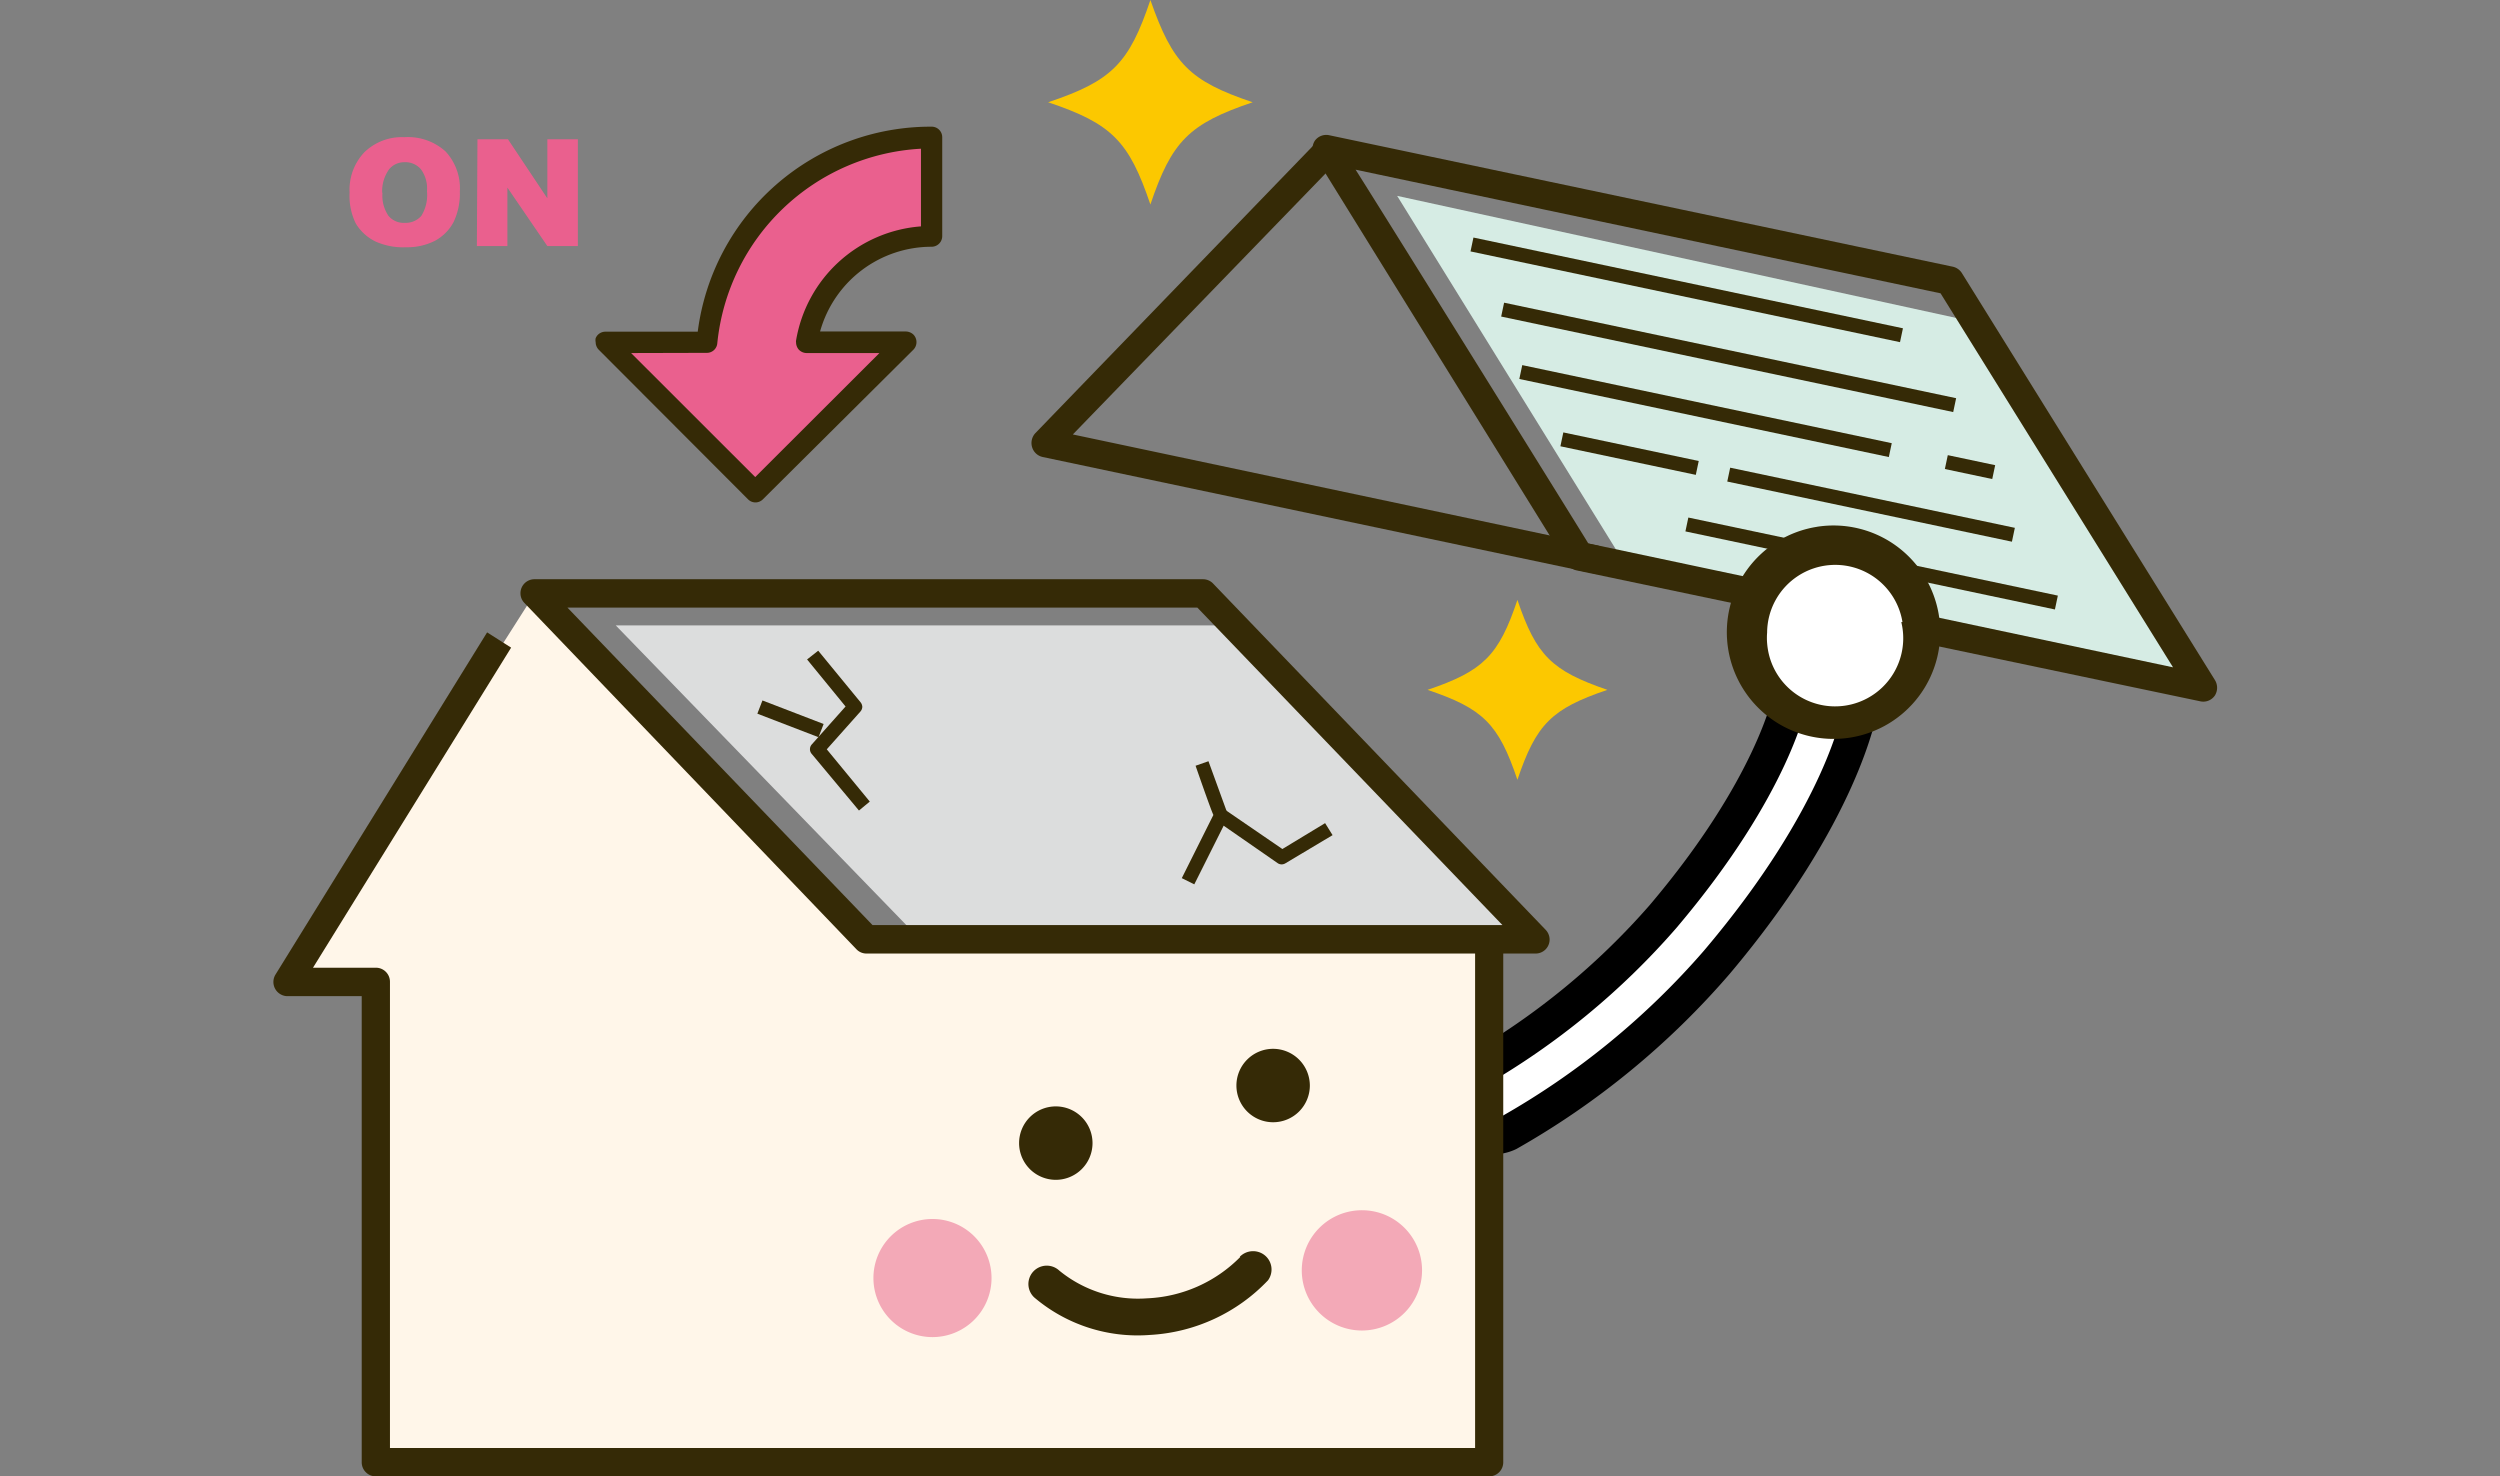 <svg xmlns="http://www.w3.org/2000/svg" viewBox="0 0 254 150"><rect x="0" y="0" width="254" height="150" fill="#808080" stroke="none"/><defs><style>.cls-1{fill:#d6ece4;}.cls-2{fill:#fff;}.cls-3{fill:#352a06;}.cls-4{fill:#fcc800;}.cls-5{fill:#ea608e;}.cls-6{fill:#fff6e9;}.cls-7{fill:#dcdddd;}.cls-8{fill:#f3a9b7;}.cls-9{fill:none;}</style></defs><title>ico-simulation-cover-method</title><g id="レイヤー_2" data-name="レイヤー 2"><g id="レイヤー_1-2" data-name="レイヤー 1"><g id="レイヤー_1-2-2" data-name="レイヤー 1-2"><polygon class="cls-1" points="141.95 19.9 201.16 32.83 223.89 69.58 164.69 56.65 141.95 19.9"/><path class="cls-2" d="M181.91,70.83c0,.1-1.66,9-12.95,22.29a74.09,74.09,0,0,1-19.05,15.67,3.59,3.59,0,0,0,3.3,6.33,79.81,79.81,0,0,0,21.22-17.36C187.17,82.73,188.91,72.4,189,72a3.59,3.59,0,0,0-7.08-1.15Z"/><path d="M180.14,70.54h0c0,.08-1.72,8.67-12.54,21.43A73,73,0,0,1,149,107.23a5.39,5.39,0,0,0,5.06,9.51,81.73,81.73,0,0,0,21.68-17.8c13.06-15.48,14.88-26.22,15-26.67a5.39,5.39,0,0,0-10.64-1.73h.06ZM150,112.8a1.81,1.81,0,0,1,.75-2.43,76.18,76.18,0,0,0,19.57-16.09c11.58-13.66,13.27-22.76,13.33-23.14h0a1.81,1.81,0,0,1,2.06-1.45,1.78,1.78,0,0,1,1.56,2v0c0,.42-1.73,10.25-14.15,24.9a78.44,78.44,0,0,1-20.69,16.91,1.77,1.77,0,0,1-2.4-.69Z"/><path class="cls-3" d="M105.2,44a1.47,1.47,0,0,0-.34,1.43,1.44,1.44,0,0,0,1.07,1l56,11.83.52-2.8L109,44.14l27-27.88-2.06-2Z"/><path class="cls-3" d="M133.58,14.31a1.45,1.45,0,0,0,0,1.55L159.24,57.3a1.49,1.49,0,0,0,.93.65l63.32,13.29a1.42,1.42,0,0,0,1.55-.59,1.49,1.49,0,0,0,0-1.55L199.33,27.75a1.47,1.47,0,0,0-.91-.65L135.05,13.74A1.43,1.43,0,0,0,133.58,14.31Zm4.15,2.93L197.16,29.8l23.62,38L161.37,55.21C160.77,54.2,140.82,22.11,137.73,17.24Z"/><rect class="cls-3" x="170.66" y="7.15" width="1.44" height="44.6" transform="translate(107.13 191.04) rotate(-78.07)"/><rect class="cls-3" x="174.91" y="12.84" width="1.44" height="46.94" transform="translate(103.8 200.64) rotate(-78.07)"/><rect class="cls-3" x="172.56" y="22.58" width="1.44" height="38.37" transform="translate(96.6 202.67) rotate(-78.07)"/><rect class="cls-3" x="199.44" y="44.99" width="1.44" height="4.92" transform="translate(112.32 233.47) rotate(-78.06)"/><rect class="cls-3" x="189.38" y="36.5" width="1.44" height="29.56" transform="translate(100.63 226.67) rotate(-78.07)"/><rect class="cls-3" x="164.85" y="39.06" width="1.44" height="14.06" transform="translate(86.27 198.57) rotate(-78.08)"/><rect class="cls-3" x="189.44" y="38.07" width="1.44" height="38.37" transform="translate(94.83 231.47) rotate(-78.07)"/><path class="cls-2" d="M184.94,55.49a8.9,8.9,0,1,1-7.41,10.17h0A8.89,8.89,0,0,1,184.94,55.49Z"/><path class="cls-3" d="M184.63,53.52h0A10.84,10.84,0,1,0,197,62.58a10.84,10.84,0,0,0-12.39-9.06Zm8.54,9.68a6.92,6.92,0,0,1-13.45,3.29,7.5,7.5,0,0,1-.18-1.14,6.49,6.49,0,0,1,0-1.08,6.92,6.92,0,0,1,13.75-1.07Z"/><path class="cls-4" d="M127.27,10.39c-6.46,2.18-8.22,3.95-10.39,10.39-2.18-6.46-3.93-8.22-10.39-10.39C113,8.21,114.71,6.44,116.88,0,119.14,6.46,120.83,8.22,127.27,10.39Z"/><path class="cls-4" d="M163.31,70.09c-5.67,1.92-7.23,3.47-9.14,9.14-1.92-5.69-3.47-7.23-9.13-9.14,5.66-1.92,7.23-3.47,9.13-9.14C156.08,66.59,157.63,68.14,163.31,70.09Z"/><path class="cls-5" d="M94.66,24V13.94A23,23,0,0,0,71.82,34.78H61.52L76.73,50l15.2-15.21H82A12.89,12.89,0,0,1,94.66,24Z"/><path class="cls-3" d="M70.89,33.7H61.52a1.06,1.06,0,0,0-1,.66,1,1,0,0,0,0,.41,1.1,1.1,0,0,0,.31.76L76,50.73a1.06,1.06,0,0,0,1.51,0l0,0L92.8,35.53a1.1,1.1,0,0,0,0-1.54,1.15,1.15,0,0,0-.75-.31H83.32a11.76,11.76,0,0,1,11.32-8.61A1.08,1.08,0,0,0,95.73,24V13.94a1.07,1.07,0,0,0-1.07-1.07h0A23.86,23.86,0,0,0,70.89,33.7Zm.93,2.15a1.06,1.06,0,0,0,1.06-1A22,22,0,0,1,93.57,15.11V23A13.93,13.93,0,0,0,80.88,34.6a.54.54,0,0,0,0,.18,1.16,1.16,0,0,0,.24.7,1.11,1.11,0,0,0,.82.39h7.41L76.73,48.47,64.12,35.87Z"/><polygon class="cls-6" points="151.29 95.72 151.29 148.54 38.18 148.54 38.18 99.75 29.21 99.75 54.32 60.32 88 95.46 151.29 95.72"/><polygon class="cls-7" points="62.56 63.54 125 63.54 155.95 95.46 93.51 95.46 62.56 63.54"/><path class="cls-3" d="M28,99a1.44,1.44,0,0,0,.47,2,1.42,1.42,0,0,0,.75.21h7.53v47.36A1.43,1.43,0,0,0,38.18,150H151.31a1.43,1.43,0,0,0,1.42-1.42V95.72h-2.86v51.4H39.62V99.75a1.43,1.43,0,0,0-1.42-1.43H31.8L51.93,65.8l-2.44-1.55Z"/><path class="cls-3" d="M54.32,58.85a1.42,1.42,0,0,0-1.44,1.41,1.4,1.4,0,0,0,.4,1L87,96.43a1.4,1.4,0,0,0,1,.45h68a1.42,1.42,0,0,0,1.44-1.41,1.44,1.44,0,0,0-.4-1L123.29,59.33a1.42,1.42,0,0,0-1.05-.48Zm67.33,2.88,31,32.26h-64l-31-32.26Z"/><path class="cls-3" d="M111,116.15a3.73,3.73,0,1,1-3.73-3.74,3.73,3.73,0,0,1,3.73,3.74Z"/><path class="cls-3" d="M133.08,110.29a3.73,3.73,0,1,1-3.73-3.73,3.74,3.74,0,0,1,3.73,3.73Z"/><path class="cls-3" d="M126,127.72a14.14,14.14,0,0,1-9.46,4.19,12.63,12.63,0,0,1-8.92-2.82,1.86,1.86,0,1,0-2.54,2.73,16.21,16.21,0,0,0,11.75,3.81,17.89,17.89,0,0,0,12-5.55,1.86,1.86,0,0,0-.42-2.61,1.89,1.89,0,0,0-2.44.21Z"/><path class="cls-8" d="M144.48,129.06a6.11,6.11,0,1,1-6.1-6.1h0A6.1,6.1,0,0,1,144.48,129.06Z"/><path class="cls-8" d="M100.74,129.85a6,6,0,1,1-6-6h0A6,6,0,0,1,100.74,129.85Z"/><path class="cls-3" d="M82,67l3.91,4.78-3.42,3.84a.73.73,0,0,0,0,1l4.78,5.73,1.1-.91L84,76.13l3.42-3.84a.76.76,0,0,0,.19-.48.8.8,0,0,0-.17-.45l-4.31-5.25Z"/><rect class="cls-3" x="79.59" y="69.7" width="1.44" height="6.66" transform="translate(-16.68 121.77) rotate(-68.96)"/><path class="cls-3" d="M121.47,77.8s1.54,4.45,1.81,5l-3.21,6.42,1.27.63,3.35-6.69a.8.8,0,0,0,0-.57l-1.91-5.25Z"/><path class="cls-3" d="M123.63,83.41l6.2,4.3a.72.72,0,0,0,.77,0l4.79-2.86-.76-1.22-4.34,2.63-5.84-4Z"/><path class="cls-5" d="M35.52,19.57A5.52,5.52,0,0,1,37,15.49a5.45,5.45,0,0,1,4.1-1.55,5.66,5.66,0,0,1,4.17,1.45,5.49,5.49,0,0,1,1.45,4.06,6.76,6.76,0,0,1-.63,3.1,4.67,4.67,0,0,1-1.85,1.89,6.23,6.23,0,0,1-3,.68,6.76,6.76,0,0,1-3.1-.59,4.74,4.74,0,0,1-2-1.84A6.34,6.34,0,0,1,35.52,19.57Zm3.34,0a3.64,3.64,0,0,0,.61,2.36,2,2,0,0,0,1.65.71,2.11,2.11,0,0,0,1.68-.7,4,4,0,0,0,.58-2.52,3.29,3.29,0,0,0-.62-2.23,2.08,2.08,0,0,0-1.67-.71,2,2,0,0,0-1.55.71,3.81,3.81,0,0,0-.71,2.4Z"/><path class="cls-5" d="M48.51,14.15h3.1l4,6v-6h3.1V25h-3.1l-4.06-5.94V25h-3.1Z"/></g><rect class="cls-9" width="254" height="150"/></g></g></svg>